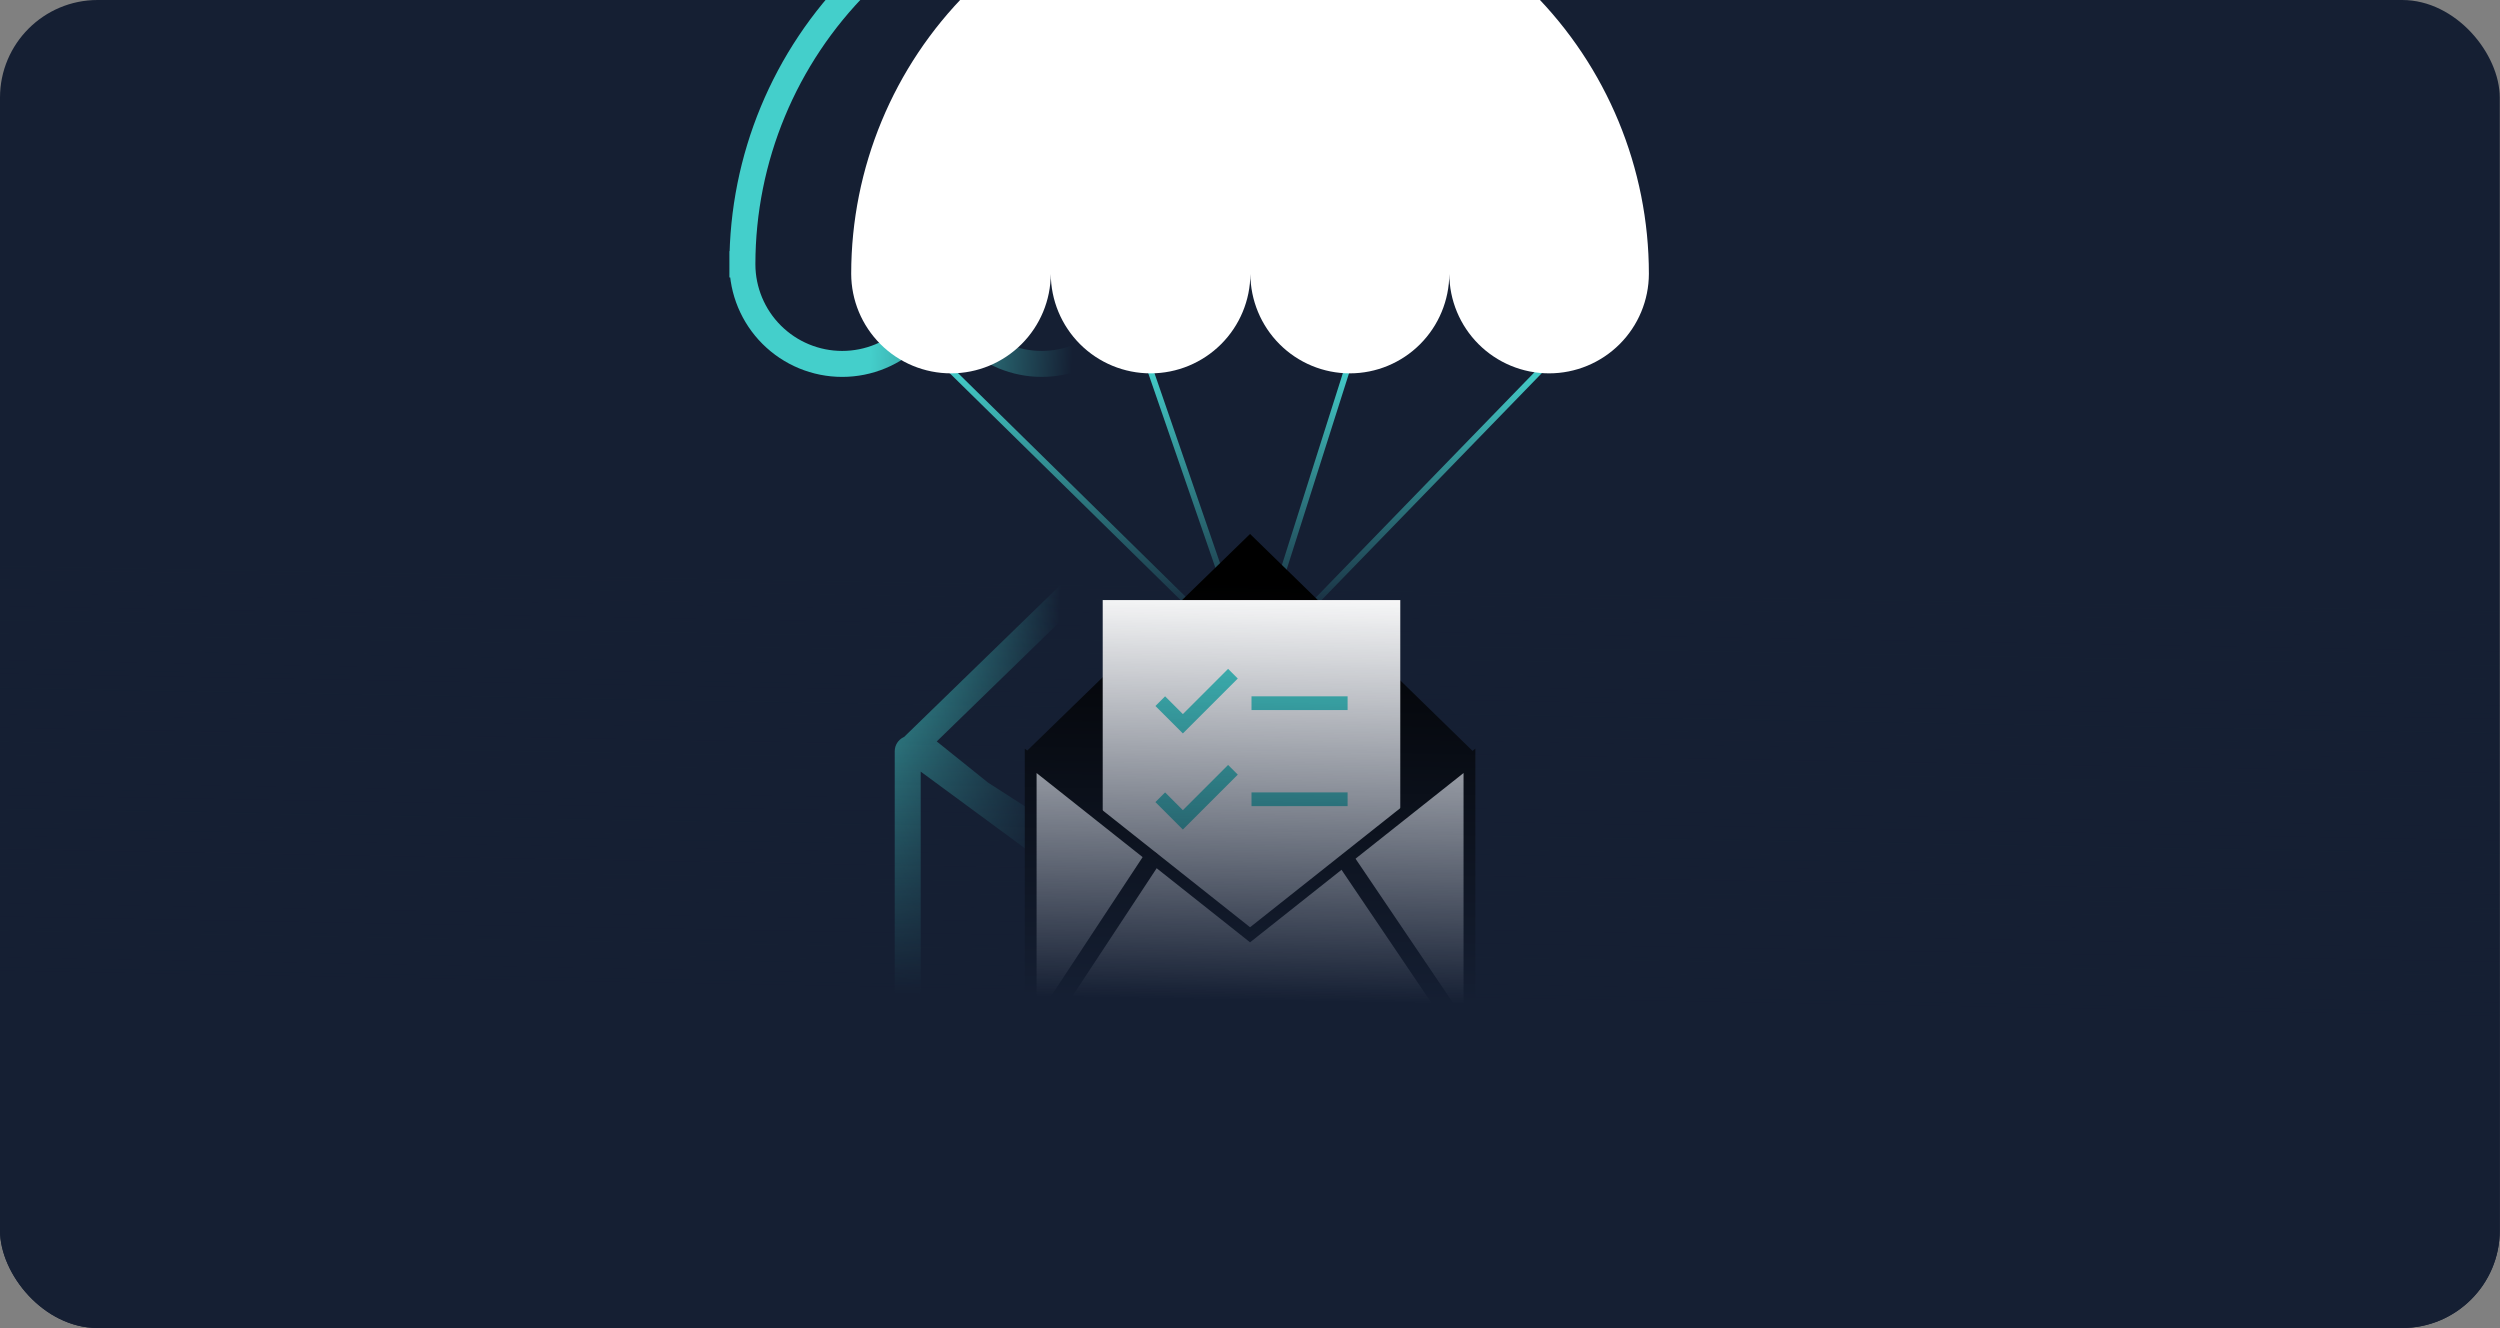 <svg width="3125" height="1660" viewBox="0 0 3125 1660" fill="none" xmlns="http://www.w3.org/2000/svg">
<rect x="0" y="0" width="3125" height="1660" fill="#808080" stroke="none"/>
<g clip-path="url(#clip0_10485_30001)">
<rect width="3124.71" height="1660" rx="122.059" fill="#151F33"/>
<path d="M1779.09 -21.977L1767.6 -10.496L1779.09 -21.977ZM1925.11 330.554V346.79H1941.34V330.554H1925.11ZM1426.55 -168V-184.236V-168ZM1074.02 -21.977L1062.54 -33.458L1074.02 -21.977ZM928 330.148V346.384H944.223L944.237 330.161L928 330.148ZM928 330.148V313.911H911.755L911.764 330.157L928 330.148ZM928 330.283L944.237 330.288L944.237 330.274L928 330.283ZM928 330.554L911.764 330.55L911.759 346.79H928V330.554ZM928.001 330.554L944.237 330.501L944.184 314.318H928.001V330.554ZM964.535 418.352L976.016 406.871H976.016L964.535 418.352ZM1140.94 418.352L1129.46 406.871L1140.94 418.352ZM1177.48 330.554L1193.72 330.501L1161.24 330.501L1177.48 330.554ZM1214.01 418.352L1225.49 406.871L1214.01 418.352ZM1426.96 330.554V314.318H1410.77L1410.72 330.501L1426.96 330.554ZM1426.96 330.554L1443.2 330.501L1443.14 314.318H1426.96V330.554ZM1463.38 418.352L1474.88 406.89H1474.88L1463.38 418.352ZM1639.21 418.352L1650.71 429.814L1639.21 418.352ZM1675.63 330.554V314.318H1659.44L1659.39 330.501L1675.63 330.554ZM1675.63 330.554L1691.86 330.501L1691.81 314.318H1675.63V330.554ZM1712.16 418.352L1723.64 406.871L1712.16 418.352ZM1925.11 330.554V314.318H1908.92L1908.87 330.501L1925.11 330.554ZM1314.04 1064.43L1297.83 1063.46L1297.31 1072.27L1304.41 1077.5L1314.04 1064.43ZM1343.07 1085.79L1333.44 1098.87L1353.23 1073.13L1343.07 1085.79ZM1313.98 1062.44L1324.14 1049.78L1293.15 1024.9L1297.86 1064.36L1313.98 1062.44ZM1298.97 1053.33L1289.34 1066.41L1296.45 1071.64L1304.7 1068.52L1298.97 1053.33ZM1301.8 1052.67L1303.43 1068.82L1342.91 1064.84L1311.96 1040L1301.8 1052.67ZM1146.45 927.96L1135.13 916.318L1121.96 929.122L1136.29 940.621L1146.45 927.96ZM1426.58 655.63L1437.92 644.006L1426.6 632.969L1415.26 643.989L1426.58 655.63ZM1705.63 927.727L1694.3 939.351L1697.33 942.309L1701.42 943.408L1705.63 927.727ZM1708.19 1286.34H1691.95V1286.5L1691.95 1286.65L1708.19 1286.34ZM1703.28 1295.8L1712.38 1309.25H1712.38L1703.28 1295.8ZM1700.36 1297.21L1691.57 1310.86L1697.94 1314.97L1705.19 1312.71L1700.36 1297.21ZM1696.99 1297.71V1313.94H1751.84L1705.82 1284.09L1696.99 1297.71ZM1767.6 -10.496C1858.06 79.956 1908.87 202.635 1908.87 330.554H1941.34C1941.34 194.023 1887.11 63.084 1790.57 -33.458L1767.6 -10.496ZM1426.55 -151.764C1554.47 -151.764 1677.15 -100.948 1767.6 -10.496L1790.57 -33.458C1694.02 -130 1563.08 -184.236 1426.55 -184.236V-151.764ZM1085.5 -10.496C1175.96 -100.948 1298.64 -151.764 1426.55 -151.764V-184.236C1290.02 -184.236 1159.08 -130 1062.54 -33.458L1085.5 -10.496ZM944.237 330.161C944.341 202.384 995.145 79.863 1085.5 -10.496L1062.54 -33.458C966.099 62.985 911.875 193.755 911.764 330.135L944.237 330.161ZM928 346.384H928V313.911H928V346.384ZM944.237 330.274L944.236 330.139L911.764 330.157L911.764 330.292L944.237 330.274ZM944.236 330.558L944.237 330.288L911.764 330.279L911.764 330.55L944.236 330.558ZM928.001 314.318H928V346.79H928.001V314.318ZM976.016 406.871C955.751 386.606 944.33 359.15 944.237 330.501L911.764 330.607C911.885 367.83 926.725 403.503 953.055 429.833L976.016 406.871ZM1052.74 438.651C1023.96 438.651 996.365 427.219 976.016 406.871L953.055 429.833C979.493 456.271 1015.35 471.124 1052.74 471.124V438.651ZM1129.46 406.871C1109.11 427.22 1081.52 438.651 1052.74 438.651V471.124C1090.13 471.124 1125.99 456.271 1152.42 429.833L1129.46 406.871ZM1161.24 330.501C1161.15 359.151 1149.73 386.606 1129.46 406.871L1152.42 429.833C1178.75 403.503 1193.59 367.83 1193.72 330.607L1161.24 330.501ZM1225.49 406.871C1205.23 386.606 1193.81 359.15 1193.72 330.501L1161.24 330.607C1161.36 367.83 1176.2 403.503 1202.53 429.833L1225.49 406.871ZM1302.22 438.651C1273.44 438.651 1245.84 427.219 1225.49 406.871L1202.53 429.833C1228.97 456.271 1264.83 471.124 1302.22 471.124V438.651ZM1378.94 406.871C1358.59 427.22 1330.99 438.651 1302.22 438.651V471.124C1339.61 471.124 1375.47 456.271 1401.9 429.833L1378.94 406.871ZM1410.72 330.501C1410.63 359.151 1399.21 386.606 1378.94 406.871L1401.9 429.833C1428.23 403.503 1443.07 367.83 1443.19 330.607L1410.72 330.501ZM1426.96 314.318H1426.96V346.79H1426.96V314.318ZM1474.88 406.89C1454.68 386.629 1443.29 359.168 1443.2 330.501L1410.72 330.607C1410.84 367.813 1425.63 403.48 1451.88 429.814L1474.88 406.89ZM1551.29 438.651C1522.64 438.651 1495.15 427.232 1474.88 406.89L1451.88 429.814C1478.23 456.258 1513.99 471.124 1551.29 471.124V438.651ZM1627.71 406.89C1607.44 427.232 1579.95 438.651 1551.29 438.651V471.124C1588.59 471.124 1624.35 456.258 1650.71 429.814L1627.71 406.89ZM1659.39 330.501C1659.3 359.168 1647.91 386.629 1627.71 406.89L1650.71 429.814C1676.96 403.48 1691.74 367.813 1691.86 330.607L1659.39 330.501ZM1675.63 314.318H1675.63V346.79H1675.63V314.318ZM1723.64 406.871C1703.38 386.606 1691.96 359.15 1691.86 330.501L1659.39 330.607C1659.51 367.83 1674.35 403.503 1700.68 429.833L1723.64 406.871ZM1800.37 438.651C1771.59 438.651 1743.99 427.219 1723.64 406.871L1700.68 429.833C1727.12 456.271 1762.98 471.124 1800.37 471.124V438.651ZM1877.09 406.871C1856.74 427.22 1829.14 438.651 1800.37 438.651V471.124C1837.76 471.124 1873.61 456.271 1900.05 429.833L1877.09 406.871ZM1908.87 330.501C1908.78 359.151 1897.36 386.606 1877.09 406.871L1900.05 429.833C1926.38 403.503 1941.22 367.83 1941.34 330.607L1908.87 330.501ZM1925.11 314.318H1925.11V346.79H1925.11V314.318ZM1304.41 1077.5L1333.44 1098.87L1352.69 1072.72L1323.66 1051.35L1304.41 1077.5ZM1297.86 1064.36C1297.82 1064.07 1297.81 1063.77 1297.83 1063.46L1330.25 1065.39C1330.34 1063.76 1330.29 1062.13 1330.1 1060.52L1297.86 1064.36ZM1353.23 1073.13L1324.14 1049.78L1303.81 1075.1L1332.9 1098.45L1353.23 1073.13ZM1308.59 1040.26L1149.73 923.33L1130.48 949.483L1289.34 1066.41L1308.59 1040.26ZM1300.17 1036.51C1297.8 1036.75 1295.46 1037.3 1293.23 1038.14L1304.7 1068.52C1304.29 1068.68 1303.86 1068.78 1303.43 1068.82L1300.17 1036.51ZM1136.29 940.621L1291.64 1065.33L1311.96 1040L1156.62 915.298L1136.29 940.621ZM1415.26 643.989L1135.13 916.318L1157.77 939.602L1437.9 667.272L1415.26 643.989ZM1716.97 916.102L1437.92 644.006L1415.25 667.255L1694.3 939.351L1716.97 916.102ZM1724.42 931.044C1724.42 921.279 1717.61 914.131 1709.84 912.045L1701.42 943.408C1696.46 942.076 1691.95 937.429 1691.95 931.044H1724.42ZM1724.42 1286.34V931.044H1691.95V1286.34H1724.42ZM1712.38 1309.25C1720.37 1303.84 1724.59 1294.95 1724.42 1286.04L1691.95 1286.65C1691.92 1285.03 1692.69 1283.36 1694.19 1282.34L1712.38 1309.25ZM1705.19 1312.71C1707.71 1311.92 1710.13 1310.77 1712.38 1309.25L1694.19 1282.34C1694.59 1282.08 1695.04 1281.86 1695.52 1281.71L1705.19 1312.71ZM1709.15 1283.56L1148.9 922.756L1131.31 950.057L1691.57 1310.86L1709.15 1283.56ZM1145.79 1313.94H1696.99V1281.47H1145.79V1313.94ZM1118.41 1286.56C1118.41 1301.69 1130.67 1313.94 1145.79 1313.94V1281.47C1148.6 1281.47 1150.88 1283.75 1150.88 1286.56H1118.41ZM1118.41 939.168V1286.56H1150.88V939.168H1118.41ZM1149.73 923.33C1136.74 913.773 1118.41 923.044 1118.41 939.168H1150.88C1150.88 949.669 1138.94 955.707 1130.48 949.483L1149.73 923.33ZM1131.27 950.027L1688.15 1311.33L1705.82 1284.09L1148.94 922.786L1131.27 950.027Z" fill="url(#paint0_linear_10485_30001)"/>
<path d="M1182.82 457.104L1565.85 833.494M1565.85 833.494L1435.96 457.104M1565.85 833.494L1685.41 457.104M1565.85 833.494L1931.17 457.104" stroke="url(#paint1_linear_10485_30001)" stroke-width="7.38" stroke-linecap="round"/>
<path fill-rule="evenodd" clip-rule="evenodd" d="M2061.11 342.361C2061.11 210.136 2008.58 83.327 1915.09 -10.17C1821.59 -103.667 1694.78 -156.193 1562.55 -156.193C1430.33 -156.193 1303.52 -103.667 1210.02 -10.17C1116.62 83.231 1064.11 209.876 1064 341.954H1064L1064 342.09L1064 342.361H1064C1064.11 375.297 1077.24 406.861 1100.54 430.159C1123.93 453.552 1155.66 466.694 1188.74 466.694C1221.82 466.694 1253.55 453.552 1276.94 430.159C1300.24 406.861 1313.37 375.297 1313.48 342.361C1313.59 375.297 1326.72 406.861 1350.01 430.159C1373.41 453.552 1405.14 466.694 1438.22 466.694C1471.3 466.694 1503.03 453.552 1526.42 430.159C1549.72 406.861 1562.85 375.297 1562.96 342.361H1562.96C1563.07 375.297 1576.15 406.861 1599.38 430.159C1622.69 453.552 1654.32 466.694 1687.29 466.694C1720.27 466.694 1751.89 453.552 1775.21 430.159C1798.43 406.861 1811.52 375.297 1811.63 342.361H1811.63C1811.74 375.297 1824.87 406.861 1848.16 430.159C1871.56 453.552 1903.28 466.694 1936.37 466.694C1969.45 466.694 2001.18 453.552 2024.57 430.159C2047.87 406.861 2061 375.297 2061.11 342.361H2061.11Z" fill="white"/>
<path d="M1562.58 667.439L1841.87 939.769L1562.58 1164.64L1282.46 939.769L1562.58 667.439Z" fill="black"/>
<rect x="1378.39" y="750.1" width="371.962" height="519.566" fill="white"/>
<path fill-rule="evenodd" clip-rule="evenodd" d="M1456.36 870.398L1478.58 892.619L1535.12 836.08L1547.22 848.177L1478.58 916.813L1444.26 882.495L1456.36 870.398ZM1564.38 870.398H1684.49V887.557H1564.38V870.398ZM1684.49 990.511H1564.38V1007.67H1684.49V990.511ZM1456.36 990.511L1478.58 1012.73L1535.12 956.193L1547.22 968.29L1478.58 1036.93L1444.26 1002.61L1456.36 990.511Z" fill="#44CFCB"/>
<path d="M1558 1164.85L1562.58 1168.49L1567.17 1164.85L1836.81 951.029V1298.37C1836.81 1300.45 1835.12 1302.14 1833.04 1302.14H1292.12C1290.04 1302.14 1288.36 1300.45 1288.36 1298.37V951.029L1558 1164.85Z" fill="white" stroke="black" stroke-width="14.76"/>
<path d="M1292.12 1298.37L1438.91 1075.56" stroke="black" stroke-width="22.288" stroke-linecap="round"/>
<path d="M1833.04 1298.37L1683.94 1077.78" stroke="black" stroke-width="22.288" stroke-linecap="round"/>
<rect x="-124.5" y="-214.824" width="3473.79" height="1874.82" fill="url(#paint2_linear_10485_30001)"/>
</g>
<defs>
<linearGradient id="paint0_linear_10485_30001" x1="1081.51" y1="565.591" x2="1334.11" y2="577.852" gradientUnits="userSpaceOnUse">
<stop stop-color="#44CFCB"/>
<stop offset="1" stop-color="#151F33"/>
</linearGradient>
<linearGradient id="paint1_linear_10485_30001" x1="1557" y1="457.104" x2="1557" y2="790.689" gradientUnits="userSpaceOnUse">
<stop stop-color="#44CFCB"/>
<stop offset="1" stop-color="#151F33"/>
</linearGradient>
<linearGradient id="paint2_linear_10485_30001" x1="1319.5" y1="1246" x2="1329" y2="723" gradientUnits="userSpaceOnUse">
<stop stop-color="#151F33"/>
<stop offset="1" stop-color="#151F33" stop-opacity="0"/>
</linearGradient>
<clipPath id="clip0_10485_30001">
<rect width="3124.71" height="1660" rx="122.059" fill="white"/>
</clipPath>
</defs>
</svg>

